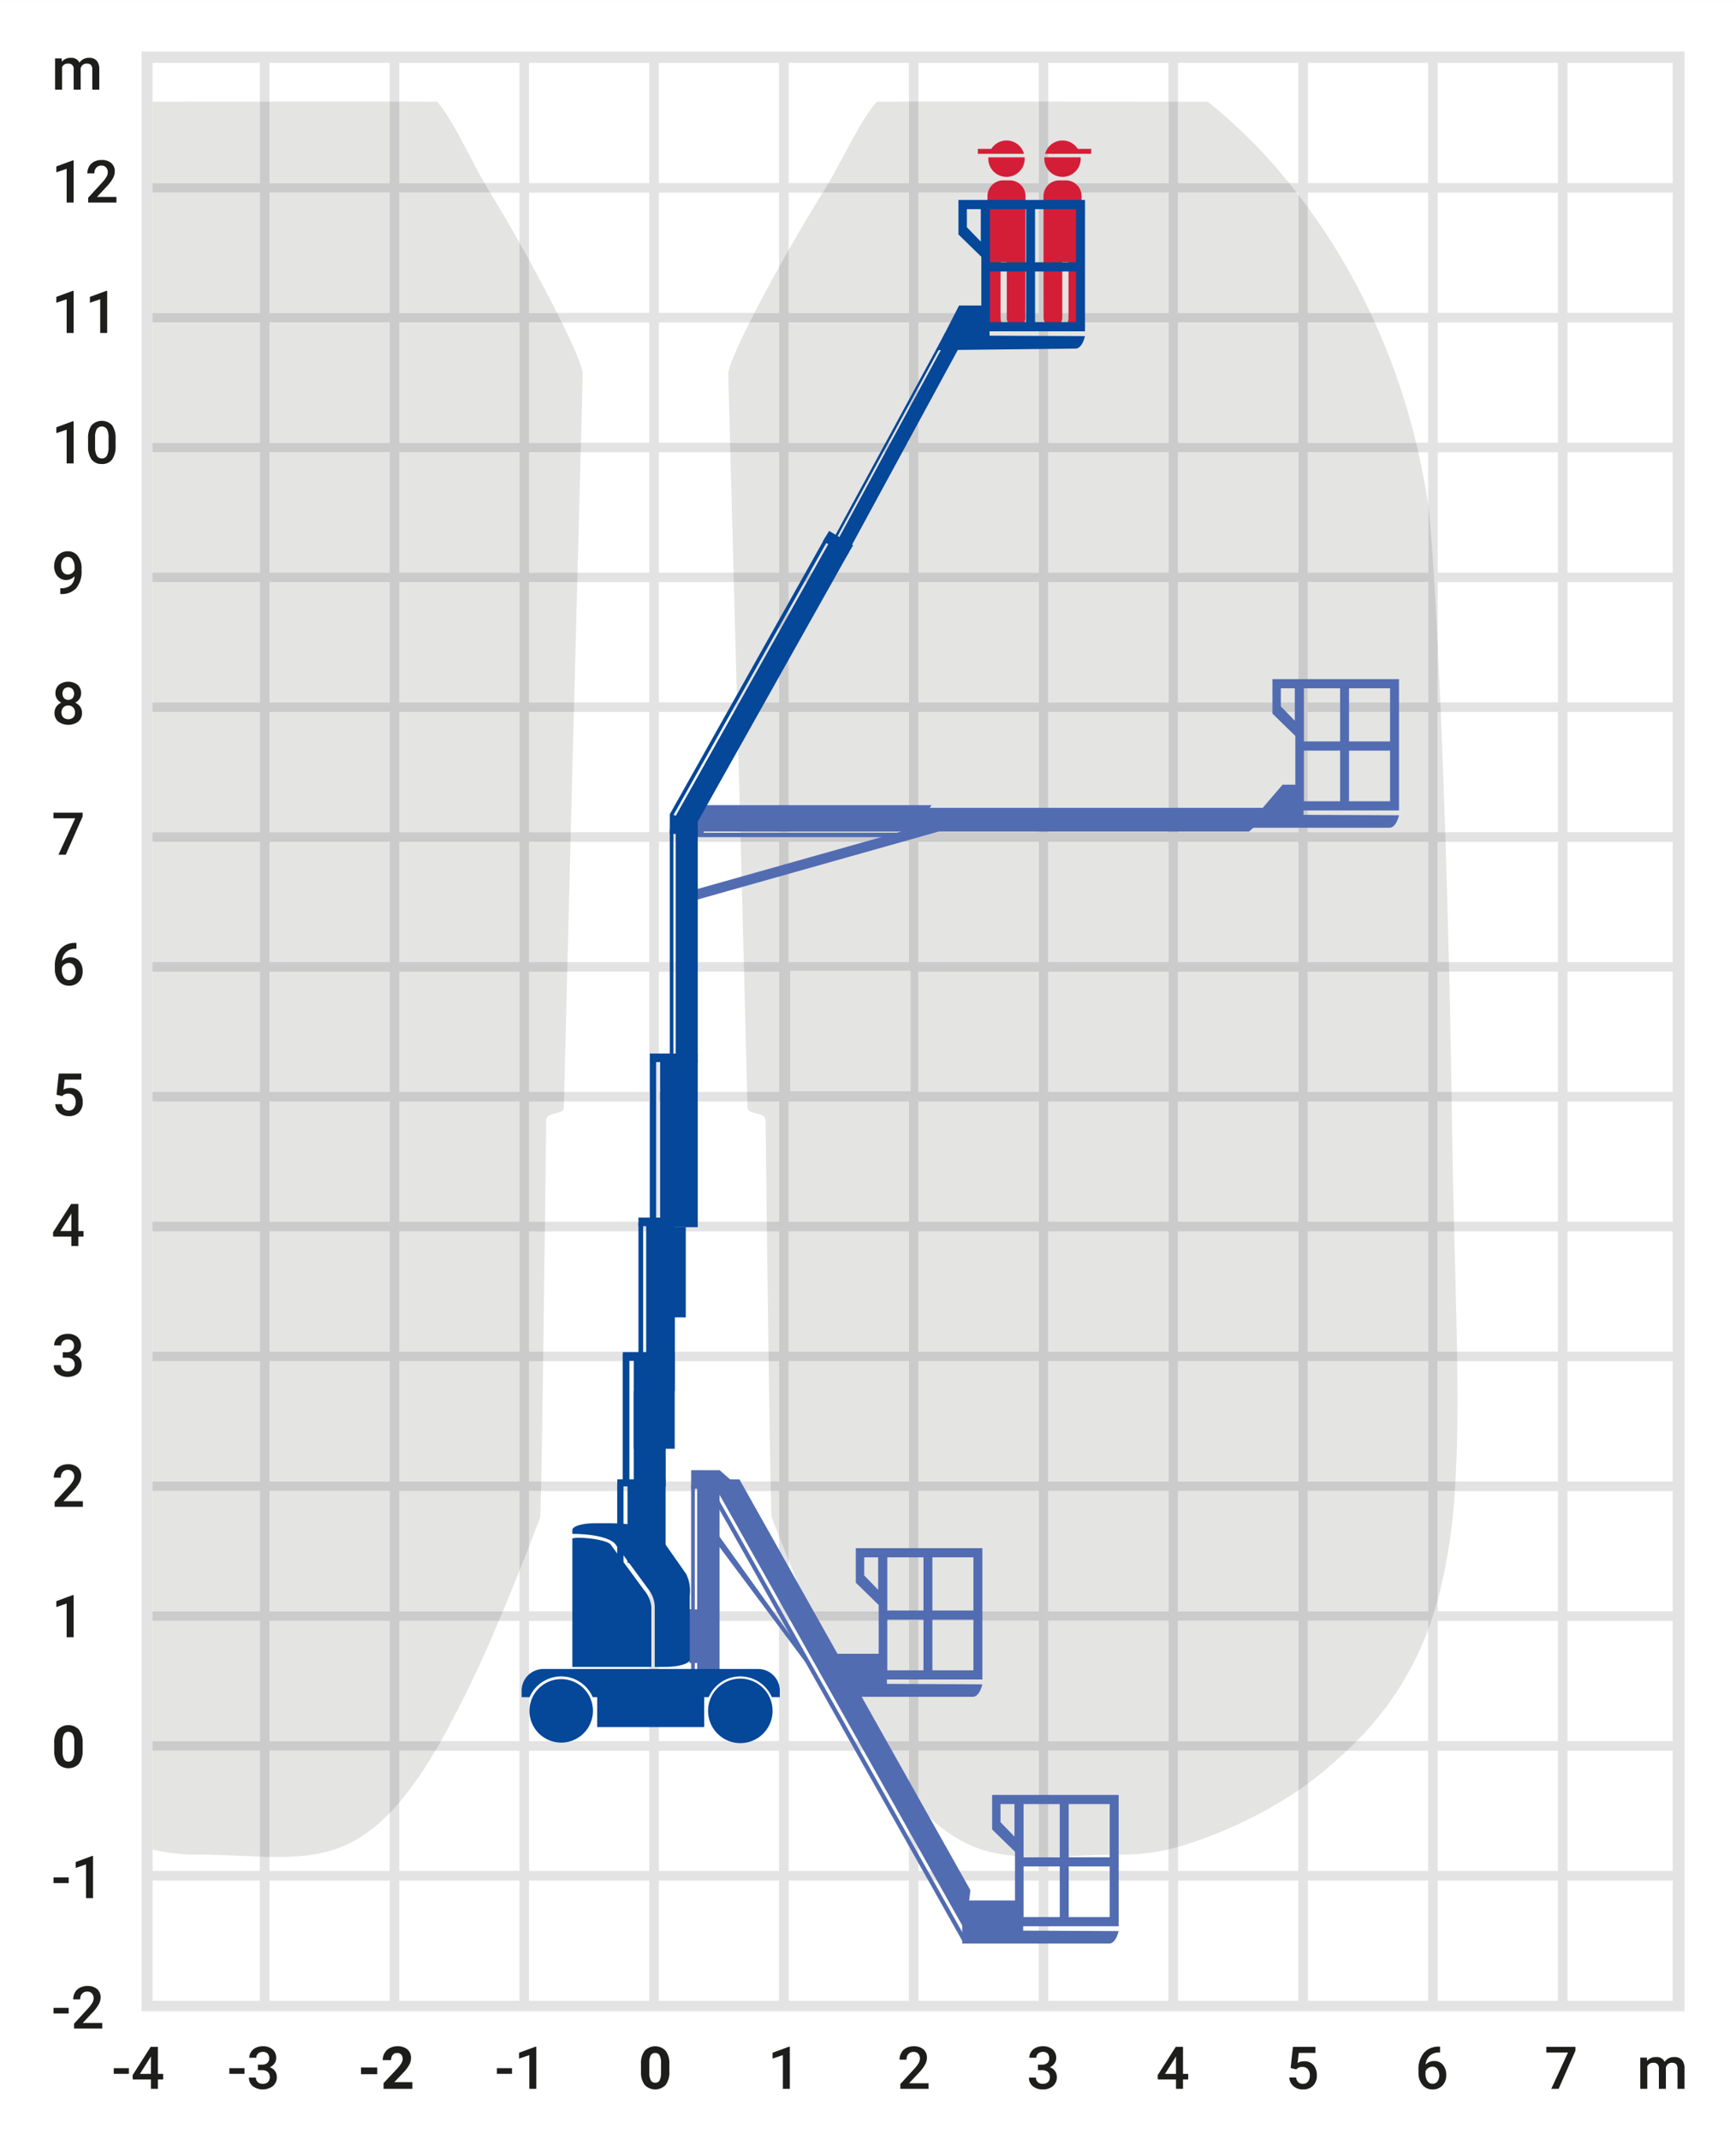 <svg id="Ebene_1" data-name="Ebene 1" xmlns="http://www.w3.org/2000/svg" xmlns:xlink="http://www.w3.org/1999/xlink" viewBox="0 0 191.092 235.512"><rect x="0" y="0" width="191.092" height="235.512" fill="#333333" stroke="none"/><defs><style>.cls-1{fill:none;}.cls-2{clip-path:url(#clip-path);}.cls-3{fill:#fff;}.cls-4{fill:#e3e3e3;}.cls-5{fill:#1d1d1b;}.cls-6{fill:#cbcbcb;}.cls-7{fill:#e4e4e3;}.cls-8{fill:#054798;}.cls-9{fill:#526cb2;}.cls-10{fill:#d41e37;}</style><clipPath id="clip-path" transform="translate(-499 -303.889)"><rect class="cls-1" x="499" y="303.89" width="191.092" height="235.511"/></clipPath></defs><title>120_Arbeitsbereich_Teleskopmastarbeitsbühne_13m</title><g class="cls-2"><polyline class="cls-3" points="0 0 0 235.511 191.092 235.511 191.092 0 0 0"/></g><polyline class="cls-4" points="15.59 5.67 15.59 221.339 185.422 221.339 185.422 5.67 15.59 5.67"/><path class="cls-5" d="M525.91,531.486h-1.666v.622H525.91v-.622Zm1.479.222h.454a.919.919,0,0,1,.641.197.841.841,0,0,1,.01,1.114.8.8,0,0,1-.565.19.776.776,0,0,1-.551-.19.645.645,0,0,1-.205-.495h-.771a1.17,1.17,0,0,0,.425.945,1.873,1.873,0,0,0,2.214-.012,1.243,1.243,0,0,0,.427-.991,1.12,1.12,0,0,0-.198-.666,1.137,1.137,0,0,0-.579-.41,1.243,1.243,0,0,0,.513-.414.982.982,0,0,0,.198-.585,1.221,1.221,0,0,0-.395-.967,1.593,1.593,0,0,0-1.087-.347,1.715,1.715,0,0,0-.757.163,1.268,1.268,0,0,0-.527.456,1.164,1.164,0,0,0-.189.647h.771a.6.6,0,0,1,.2-.468.734.734,0,0,1,.511-.179.699.699,0,0,1,.528.182.717.717,0,0,1,.173.513.655.655,0,0,1-.208.523.838.838,0,0,1-.563.184h-.47v.61Z" transform="translate(-499 -303.889)"/><path class="cls-5" d="M540.525,531.413h-1.787v.739h1.787v-.739Zm3.866,1.609h-1.987l1.051-1.108a3.874,3.874,0,0,0,.609-.828,1.555,1.555,0,0,0,.178-.698,1.211,1.211,0,0,0-.395-.968,1.637,1.637,0,0,0-1.109-.343,1.734,1.734,0,0,0-.835.198,1.418,1.418,0,0,0-.57.548,1.51,1.51,0,0,0-.202.771h.92a.845.845,0,0,1,.179-.563.605.605,0,0,1,.49-.215.563.563,0,0,1,.444.176.707.707,0,0,1,.156.484.947.947,0,0,1-.148.477,3.731,3.731,0,0,1-.456.587l-1.495,1.593v.628h3.167v-.739Z" transform="translate(-499 -303.889)"/><path class="cls-5" d="M555.36,531.486h-1.666v.622H555.36v-.622Zm2.676-2.362h-.098l-1.803.664v.647l1.133-.386v3.712h.768v-4.637Z" transform="translate(-499 -303.889)"/><path class="cls-5" d="M572.68,531a2.268,2.268,0,0,0-.409-1.427,1.59,1.59,0,0,0-2.312.005,2.312,2.312,0,0,0-.402,1.47v.85a2.276,2.276,0,0,0,.409,1.429,1.585,1.585,0,0,0,2.317-.01,2.339,2.339,0,0,0,.397-1.466V531Zm-.917,1.015a1.737,1.737,0,0,1-.155.807.516.516,0,0,1-.486.263.524.524,0,0,1-.493-.274,1.781,1.781,0,0,1-.154-.841v-1.124a1.582,1.582,0,0,1,.164-.78.52.52,0,0,1,.478-.25.532.532,0,0,1,.49.262,1.695,1.695,0,0,1,.157.838v1.099Z" transform="translate(-499 -303.889)"/><polygon class="cls-5" points="86.942 225.234 86.844 225.234 85.041 225.898 85.041 226.545 86.174 226.159 86.174 229.871 86.942 229.871 86.942 225.234 86.942 225.234"/><path class="cls-5" d="M601.214,533.146h-2.146l1.13-1.21a4.146,4.146,0,0,0,.64-.861,1.59,1.59,0,0,0,.195-.726,1.173,1.173,0,0,0-.389-.934,1.559,1.559,0,0,0-1.062-.338,1.744,1.744,0,0,0-.823.187,1.324,1.324,0,0,0-.549.525,1.514,1.514,0,0,0-.192.76h.771a.9.9,0,0,1,.206-.625.744.744,0,0,1,.581-.228.643.643,0,0,1,.5.203.757.757,0,0,1,.185.533,1.008,1.008,0,0,1-.141.5,3.81,3.81,0,0,1-.474.62l-1.54,1.679v.53h3.107v-.615Z" transform="translate(-499 -303.889)"/><path class="cls-5" d="M613.251,531.708h.453a.921.921,0,0,1,.642.197.723.723,0,0,1,.215.561.713.713,0,0,1-.206.553.8.8,0,0,1-.565.19.774.774,0,0,1-.55-.19.644.644,0,0,1-.205-.495h-.771a1.168,1.168,0,0,0,.425.945,1.644,1.644,0,0,0,1.092.356,1.661,1.661,0,0,0,1.122-.368,1.244,1.244,0,0,0,.426-.991,1.121,1.121,0,0,0-.198-.666,1.135,1.135,0,0,0-.579-.41,1.243,1.243,0,0,0,.512-.414.977.977,0,0,0,.199-.585,1.222,1.222,0,0,0-.395-.967,1.594,1.594,0,0,0-1.087-.347,1.713,1.713,0,0,0-.757.163,1.265,1.265,0,0,0-.527.456,1.163,1.163,0,0,0-.189.647h.771a.601.601,0,0,1,.2-.468.734.734,0,0,1,.511-.179.701.701,0,0,1,.529.182.719.719,0,0,1,.173.513.657.657,0,0,1-.208.523.84.84,0,0,1-.564.184h-.469v.61Z" transform="translate(-499 -303.889)"/><path class="cls-5" d="M629.22,529.14h-.797l-1.993,3.123.022.47h1.997v1.028h.771v-1.028h.574v-.619h-.574V529.14Zm-.828,1.146.057-.102v1.93H627.24l1.152-1.828Z" transform="translate(-499 -303.889)"/><path class="cls-5" d="M641.685,531.622a.849.849,0,0,1,.673-.273.766.766,0,0,1,.603.246.969.969,0,0,1,.219.668,1.097,1.097,0,0,1-.198.692.664.664,0,0,1-.554.254.736.736,0,0,1-.514-.179.814.814,0,0,1-.241-.516h-.746a1.303,1.303,0,0,0,.452.951,1.553,1.553,0,0,0,1.052.36,1.48,1.48,0,0,0,1.114-.418,1.538,1.538,0,0,0,.407-1.121,1.676,1.676,0,0,0-.367-1.137,1.289,1.289,0,0,0-1.027-.422,1.432,1.432,0,0,0-.723.184l.127-1.104h1.84v-.667H641.32l-.25,2.33.615.152Z" transform="translate(-499 -303.889)"/><path class="cls-5" d="M657.436,529.118a2.123,2.123,0,0,0-1.703.689,2.826,2.826,0,0,0-.592,1.904v.263a2.009,2.009,0,0,0,.43,1.34,1.396,1.396,0,0,0,1.122.511,1.429,1.429,0,0,0,1.087-.437,1.587,1.587,0,0,0,.414-1.141,1.702,1.702,0,0,0-.354-1.114,1.183,1.183,0,0,0-.966-.431,1.254,1.254,0,0,0-.949.39,1.491,1.491,0,0,1,.46-.981,1.532,1.532,0,0,1,1.035-.355h.095v-.638Zm-.21,2.469a1.249,1.249,0,0,1,.004,1.359.683.683,0,0,1-1.102-.046,1.385,1.385,0,0,1-.216-.818v-.234a.834.834,0,0,1,.31-.381.805.805,0,0,1,.465-.143.648.648,0,0,1,.539.263Z" transform="translate(-499 -303.889)"/><path class="cls-5" d="M507.104,350.249h-.098l-1.803.663v.647l1.133-.386v3.712h.768V350.249Zm4.618,1.892a2.407,2.407,0,0,0-.383-1.454,1.555,1.555,0,0,0-2.269.013,2.483,2.483,0,0,0-.373,1.495v.8a2.413,2.413,0,0,0,.389,1.462,1.334,1.334,0,0,0,1.128.493,1.317,1.317,0,0,0,1.135-.506,2.52,2.52,0,0,0,.373-1.503v-.8Zm-.771.981a1.888,1.888,0,0,1-.187.919.597.597,0,0,1-.549.294.608.608,0,0,1-.568-.317,2.006,2.006,0,0,1-.181-.965v-1.047a1.806,1.806,0,0,1,.187-.897.679.679,0,0,1,1.12.016,1.955,1.955,0,0,1,.178.954v1.044Z" transform="translate(-499 -303.889)"/><path class="cls-5" d="M506.793,368.292a1.58,1.58,0,0,1-1.047.329h-.111v.638h.092a2.126,2.126,0,0,0,1.685-.666,2.848,2.848,0,0,0,.565-1.907v-.216a2.192,2.192,0,0,0-.409-1.393,1.335,1.335,0,0,0-1.108-.52,1.486,1.486,0,0,0-.787.206,1.373,1.373,0,0,0-.524.578,1.84,1.84,0,0,0-.184.828,1.676,1.676,0,0,0,.362,1.122,1.26,1.26,0,0,0,1.876.018,1.37,1.37,0,0,1-.409.986Zm-.866-1.446a1.14,1.14,0,0,1-.2-.701,1.154,1.154,0,0,1,.198-.694.623.623,0,0,1,.532-.275.631.631,0,0,1,.543.311,1.448,1.448,0,0,1,.21.822v.301a.88.88,0,0,1-.314.368.778.778,0,0,1-.435.133.633.633,0,0,1-.533-.267Z" transform="translate(-499 -303.889)"/><path class="cls-5" d="M507.545,379.254a1.706,1.706,0,0,0-2.06,0,1.202,1.202,0,0,0-.381.936,1.081,1.081,0,0,0,.173.605,1.203,1.203,0,0,0,.471.417,1.265,1.265,0,0,0-.552.454,1.174,1.174,0,0,0-.197.666,1.211,1.211,0,0,0,.414.965,1.871,1.871,0,0,0,2.201.002,1.212,1.212,0,0,0,.413-.966,1.161,1.161,0,0,0-.195-.66,1.32,1.32,0,0,0-.557-.46,1.21,1.21,0,0,0,.476-.417,1.075,1.075,0,0,0,.175-.605,1.202,1.202,0,0,0-.381-.936Zm-.484,3.59a.845.845,0,0,1-1.092-.006.743.743,0,0,1-.198-.543.767.767,0,0,1,.202-.555.712.712,0,0,1,.538-.209.72.72,0,0,1,.541.211.762.762,0,0,1,.205.554.746.746,0,0,1-.195.549Zm-.076-2.12a.679.679,0,0,1-.936,0,.828.828,0,0,1-.002-1.011.671.671,0,0,1,.936.01.808.808,0,0,1,.002,1.001Z" transform="translate(-499 -303.889)"/><polygon class="cls-5" points="9.091 89.435 5.888 89.435 5.888 90.054 8.278 90.054 6.434 94.056 7.243 94.056 9.091 89.864 9.091 89.435 9.091 89.435"/><path class="cls-5" d="M507.336,407.656a2.122,2.122,0,0,0-1.703.688,2.83,2.83,0,0,0-.592,1.905v.263a2.013,2.013,0,0,0,.43,1.34,1.399,1.399,0,0,0,1.122.511,1.43,1.43,0,0,0,1.087-.437,1.589,1.589,0,0,0,.414-1.141,1.7,1.7,0,0,0-.354-1.114,1.181,1.181,0,0,0-.966-.431,1.253,1.253,0,0,0-.949.39,1.489,1.489,0,0,1,.46-.981,1.532,1.532,0,0,1,1.035-.355h.095v-.638Zm-.209,2.469a1.087,1.087,0,0,1,.203.682,1.068,1.068,0,0,1-.2.676.649.649,0,0,1-.543.257.658.658,0,0,1-.559-.303,1.382,1.382,0,0,1-.216-.817v-.235a.843.843,0,0,1,.309-.381.814.814,0,0,1,.465-.142.646.646,0,0,1,.54.263Z" transform="translate(-499 -303.889)"/><path class="cls-5" d="M505.838,424.513a.846.846,0,0,1,.673-.273.766.766,0,0,1,.603.246.968.968,0,0,1,.219.668,1.096,1.096,0,0,1-.198.692.664.664,0,0,1-.554.254.736.736,0,0,1-.514-.179.817.817,0,0,1-.241-.516h-.746a1.304,1.304,0,0,0,.452.951,1.553,1.553,0,0,0,1.052.36,1.48,1.48,0,0,0,1.114-.418,1.539,1.539,0,0,0,.406-1.122,1.673,1.673,0,0,0-.367-1.136,1.288,1.288,0,0,0-1.027-.422,1.434,1.434,0,0,0-.724.184l.127-1.104h1.841v-.667h-2.482l-.251,2.33.616.152Z" transform="translate(-499 -303.889)"/><path class="cls-5" d="M507.624,436.384h-.797l-1.993,3.124.022.469h1.996v1.029h.771v-1.029h.575v-.619h-.575v-2.974Zm-.828,1.146.057-.101v1.929H505.644l1.152-1.828Z" transform="translate(-499 -303.889)"/><path class="cls-5" d="M505.907,453.305h.454a.924.924,0,0,1,.641.197.723.723,0,0,1,.216.562.714.714,0,0,1-.206.552.801.801,0,0,1-.565.191.776.776,0,0,1-.551-.191.645.645,0,0,1-.205-.495H504.92a1.171,1.171,0,0,0,.425.946,1.875,1.875,0,0,0,2.214-.013,1.24,1.24,0,0,0,.427-.99,1.073,1.073,0,0,0-.777-1.076,1.242,1.242,0,0,0,.512-.414.982.982,0,0,0,.198-.586,1.219,1.219,0,0,0-.395-.966,1.588,1.588,0,0,0-1.087-.348,1.716,1.716,0,0,0-.757.164,1.265,1.265,0,0,0-.527.455,1.17,1.17,0,0,0-.189.648h.771a.601.601,0,0,1,.2-.469.738.738,0,0,1,.511-.179.695.695,0,0,1,.528.183.713.713,0,0,1,.173.512.657.657,0,0,1-.208.524.843.843,0,0,1-.563.184h-.47v.609Z" transform="translate(-499 -303.889)"/><path class="cls-5" d="M508.123,469.096h-2.146l1.13-1.209a4.104,4.104,0,0,0,.639-.862,1.581,1.581,0,0,0,.195-.725,1.175,1.175,0,0,0-.389-.935,1.565,1.565,0,0,0-1.062-.338,1.747,1.747,0,0,0-.824.188,1.325,1.325,0,0,0-.549.525,1.511,1.511,0,0,0-.192.76h.771a.898.898,0,0,1,.206-.625.744.744,0,0,1,.581-.229.643.643,0,0,1,.5.204.758.758,0,0,1,.186.533,1.008,1.008,0,0,1-.141.5,3.82,3.82,0,0,1-.474.62l-1.539,1.679v.53h3.107v-.616Z" transform="translate(-499 -303.889)"/><polygon class="cls-5" points="8.104 175.538 8.005 175.538 6.202 176.202 6.202 176.849 7.335 176.463 7.335 180.175 8.104 180.175 8.104 175.538 8.104 175.538"/><path class="cls-5" d="M508.094,495.657a2.263,2.263,0,0,0-.409-1.426,1.589,1.589,0,0,0-2.312.004,2.314,2.314,0,0,0-.402,1.47v.85a2.274,2.274,0,0,0,.409,1.429,1.585,1.585,0,0,0,2.317-.01,2.338,2.338,0,0,0,.397-1.466v-.851Zm-.917,1.015a1.736,1.736,0,0,1-.155.807.515.515,0,0,1-.486.264.524.524,0,0,1-.493-.275,1.778,1.778,0,0,1-.154-.841v-1.124a1.582,1.582,0,0,1,.163-.78.522.522,0,0,1,.478-.25.531.531,0,0,1,.49.263,1.688,1.688,0,0,1,.157.837v1.099Z" transform="translate(-499 -303.889)"/><path class="cls-5" d="M506.561,510.496H504.895v.622h1.666v-.622Zm2.676-2.361h-.098l-1.803.663v.648l1.133-.387v3.713h.768v-4.637Z" transform="translate(-499 -303.889)"/><path class="cls-5" d="M507.104,335.896h-.098l-1.803.663v.647l1.133-.386v3.712h.768v-4.637Zm3.694,0H510.7l-1.803.663v.647l1.133-.386v3.712h.768v-4.637Z" transform="translate(-499 -303.889)"/><path class="cls-5" d="M507.104,321.543h-.098l-1.803.663v.647l1.133-.386v3.712h.768v-4.637Zm4.713,4.021h-2.146l1.13-1.209a4.122,4.122,0,0,0,.639-.862,1.586,1.586,0,0,0,.195-.725,1.174,1.174,0,0,0-.389-.935,1.563,1.563,0,0,0-1.062-.338,1.748,1.748,0,0,0-.824.187,1.323,1.323,0,0,0-.549.525,1.511,1.511,0,0,0-.192.76h.771a.898.898,0,0,1,.206-.625.742.742,0,0,1,.581-.229.644.644,0,0,1,.5.203.76.76,0,0,1,.186.533,1.006,1.006,0,0,1-.141.5,3.836,3.836,0,0,1-.474.62l-1.539,1.679v.53h3.107v-.616Z" transform="translate(-499 -303.889)"/><polyline class="cls-3" points="29.661 6.914 29.661 20.144 42.891 20.144 42.891 6.914 29.661 6.914"/><polyline class="cls-3" points="43.949 6.914 43.949 20.144 57.179 20.144 57.179 6.914 43.949 6.914"/><polygon class="cls-3" points="58.238 6.914 58.238 20.144 71.468 20.144 71.468 6.914 58.238 6.914 58.238 6.914"/><polygon class="cls-3" points="72.526 6.914 72.526 20.144 85.756 20.144 85.756 6.914 72.526 6.914 72.526 6.914"/><polyline class="cls-3" points="86.814 6.914 86.814 20.144 100.045 20.144 100.045 6.914 86.814 6.914"/><polyline class="cls-3" points="101.103 6.914 101.103 20.144 114.333 20.144 114.333 6.914 101.103 6.914"/><polyline class="cls-3" points="115.392 6.914 115.392 20.144 128.622 20.144 128.622 6.914 115.392 6.914"/><polyline class="cls-3" points="129.68 6.914 129.68 20.144 142.91 20.144 142.91 6.914 129.68 6.914"/><polygon class="cls-3" points="143.969 6.914 143.969 20.144 157.199 20.144 157.199 6.914 143.969 6.914 143.969 6.914"/><polyline class="cls-3" points="29.661 35.491 29.661 48.721 42.891 48.721 42.891 35.491 29.661 35.491"/><polyline class="cls-3" points="43.949 35.491 43.949 48.721 57.179 48.721 57.179 35.491 43.949 35.491"/><polyline class="cls-3" points="58.238 35.491 58.238 48.721 71.468 48.721 71.468 35.491 58.238 35.491"/><polyline class="cls-3" points="72.526 35.491 72.526 48.721 85.756 48.721 85.756 35.491 72.526 35.491"/><polyline class="cls-3" points="86.814 35.491 86.814 48.721 100.045 48.721 100.045 35.491 86.814 35.491"/><polyline class="cls-3" points="101.103 35.491 101.103 48.721 114.333 48.721 114.333 35.491 101.103 35.491"/><polyline class="cls-3" points="115.392 35.491 115.392 48.721 128.622 48.721 128.622 35.491 115.392 35.491"/><polyline class="cls-3" points="129.68 35.491 129.68 48.721 142.91 48.721 142.91 35.491 129.68 35.491"/><polyline class="cls-3" points="143.969 35.491 143.969 48.721 157.199 48.721 157.199 35.491 143.969 35.491"/><polyline class="cls-3" points="29.661 49.78 29.661 63.01 42.891 63.01 42.891 49.78 29.661 49.78"/><polyline class="cls-3" points="43.949 49.78 43.949 63.01 57.179 63.01 57.179 49.78 43.949 49.78"/><polyline class="cls-3" points="58.238 49.78 58.238 63.01 71.468 63.01 71.468 49.78 58.238 49.78"/><polyline class="cls-3" points="72.526 49.78 72.526 63.01 85.756 63.01 85.756 49.78 72.526 49.78"/><polyline class="cls-3" points="86.814 49.78 86.814 63.01 100.045 63.01 100.045 49.78 86.814 49.78"/><polyline class="cls-3" points="101.103 49.78 101.103 63.01 114.333 63.01 114.333 49.78 101.103 49.78"/><polyline class="cls-3" points="115.392 49.78 115.392 63.01 128.622 63.01 128.622 49.78 115.392 49.78"/><polyline class="cls-3" points="129.68 49.78 129.68 63.01 142.91 63.01 142.91 49.78 129.68 49.78"/><polyline class="cls-3" points="143.969 49.78 143.969 63.01 157.199 63.01 157.199 49.78 143.969 49.78"/><polyline class="cls-3" points="29.661 64.068 29.661 77.298 42.891 77.298 42.891 64.068 29.661 64.068"/><polyline class="cls-3" points="43.949 64.068 43.949 77.298 57.179 77.298 57.179 64.068 43.949 64.068"/><polyline class="cls-3" points="58.238 64.068 58.238 77.298 71.468 77.298 71.468 64.068 58.238 64.068"/><polyline class="cls-3" points="72.526 64.068 72.526 77.298 85.756 77.298 85.756 64.068 72.526 64.068"/><polyline class="cls-3" points="86.814 64.068 86.814 77.298 100.045 77.298 100.045 64.068 86.814 64.068"/><polyline class="cls-3" points="101.103 64.068 101.103 77.298 114.333 77.298 114.333 64.068 101.103 64.068"/><polyline class="cls-3" points="115.392 64.068 115.392 77.298 128.622 77.298 128.622 64.068 115.392 64.068"/><polyline class="cls-3" points="129.68 64.068 129.68 77.298 142.91 77.298 142.91 64.068 129.68 64.068"/><polyline class="cls-3" points="143.969 64.068 143.969 77.298 157.199 77.298 157.199 64.068 143.969 64.068"/><polyline class="cls-3" points="29.661 78.356 29.661 91.587 42.891 91.587 42.891 78.356 29.661 78.356"/><polyline class="cls-3" points="43.949 78.356 43.949 91.587 57.179 91.587 57.179 78.356 43.949 78.356"/><polyline class="cls-3" points="58.238 78.356 58.238 91.587 71.468 91.587 71.468 78.356 58.238 78.356"/><polyline class="cls-3" points="72.526 78.356 72.526 91.587 85.756 91.587 85.756 78.356 72.526 78.356"/><polyline class="cls-3" points="86.814 78.356 86.814 91.587 100.045 91.587 100.045 78.356 86.814 78.356"/><polyline class="cls-3" points="101.103 78.356 101.103 91.587 114.333 91.587 114.333 78.356 101.103 78.356"/><polyline class="cls-3" points="115.392 78.356 115.392 91.587 128.622 91.587 128.622 78.356 115.392 78.356"/><polyline class="cls-3" points="129.68 78.356 129.68 91.587 142.91 91.587 142.91 78.356 129.68 78.356"/><polyline class="cls-3" points="143.969 78.356 143.969 91.587 157.199 91.587 157.199 78.356 143.969 78.356"/><polyline class="cls-3" points="29.661 92.645 29.661 105.875 42.891 105.875 42.891 92.645 29.661 92.645"/><polyline class="cls-3" points="43.949 92.645 43.949 105.875 57.179 105.875 57.179 92.645 43.949 92.645"/><polyline class="cls-3" points="58.238 92.645 58.238 105.875 71.468 105.875 71.468 92.645 58.238 92.645"/><polyline class="cls-3" points="72.526 92.645 72.526 105.875 85.756 105.875 85.756 92.645 72.526 92.645"/><polyline class="cls-3" points="86.814 92.645 86.814 105.875 100.045 105.875 100.045 92.645 86.814 92.645"/><polyline class="cls-3" points="101.103 92.645 101.103 105.875 114.333 105.875 114.333 92.645 101.103 92.645"/><polyline class="cls-3" points="115.392 92.645 115.392 105.875 128.622 105.875 128.622 92.645 115.392 92.645"/><polyline class="cls-3" points="129.68 92.645 129.68 105.875 142.91 105.875 142.91 92.645 129.68 92.645"/><polyline class="cls-3" points="143.969 92.645 143.969 105.875 157.199 105.875 157.199 92.645 143.969 92.645"/><polyline class="cls-3" points="29.661 106.933 29.661 120.163 42.891 120.163 42.891 106.933 29.661 106.933"/><polyline class="cls-3" points="43.949 106.933 43.949 120.163 57.179 120.163 57.179 106.933 43.949 106.933"/><polyline class="cls-3" points="58.238 106.933 58.238 120.163 71.468 120.163 71.468 106.933 58.238 106.933"/><polyline class="cls-3" points="72.526 106.933 72.526 120.163 85.756 120.163 85.756 106.933 72.526 106.933"/><polyline class="cls-3" points="86.991 106.843 86.991 120.073 100.221 120.073 100.221 106.843 86.991 106.843"/><polyline class="cls-3" points="101.103 106.933 101.103 120.163 114.333 120.163 114.333 106.933 101.103 106.933"/><polyline class="cls-3" points="115.392 106.933 115.392 120.163 128.622 120.163 128.622 106.933 115.392 106.933"/><polyline class="cls-3" points="129.68 106.933 129.68 120.163 142.91 120.163 142.91 106.933 129.68 106.933"/><polyline class="cls-3" points="143.969 106.933 143.969 120.163 157.199 120.163 157.199 106.933 143.969 106.933"/><polyline class="cls-3" points="29.661 121.221 29.661 134.452 42.891 134.452 42.891 121.221 29.661 121.221"/><polyline class="cls-3" points="43.949 121.221 43.949 134.452 57.179 134.452 57.179 121.221 43.949 121.221"/><polyline class="cls-3" points="58.238 121.221 58.238 134.452 71.468 134.452 71.468 121.221 58.238 121.221"/><polyline class="cls-3" points="72.526 121.221 72.526 134.452 85.756 134.452 85.756 121.221 72.526 121.221"/><polyline class="cls-3" points="86.814 121.221 86.814 134.452 100.045 134.452 100.045 121.221 86.814 121.221"/><polyline class="cls-3" points="101.103 121.221 101.103 134.452 114.333 134.452 114.333 121.221 101.103 121.221"/><polyline class="cls-3" points="115.392 121.221 115.392 134.452 128.622 134.452 128.622 121.221 115.392 121.221"/><polyline class="cls-3" points="129.68 121.221 129.68 134.452 142.91 134.452 142.91 121.221 129.68 121.221"/><polyline class="cls-3" points="143.969 121.221 143.969 134.452 157.199 134.452 157.199 121.221 143.969 121.221"/><polyline class="cls-3" points="29.661 135.51 29.661 148.74 42.891 148.74 42.891 135.51 29.661 135.51"/><polyline class="cls-3" points="43.949 135.51 43.949 148.74 57.179 148.74 57.179 135.51 43.949 135.51"/><polyline class="cls-3" points="58.238 135.51 58.238 148.74 71.468 148.74 71.468 135.51 58.238 135.51"/><polyline class="cls-3" points="72.526 135.51 72.526 148.74 85.756 148.74 85.756 135.51 72.526 135.51"/><polyline class="cls-3" points="86.814 135.51 86.814 148.74 100.045 148.74 100.045 135.51 86.814 135.51"/><polyline class="cls-3" points="101.103 135.51 101.103 148.74 114.333 148.74 114.333 135.51 101.103 135.51"/><polyline class="cls-3" points="115.392 135.51 115.392 148.74 128.622 148.74 128.622 135.51 115.392 135.51"/><polyline class="cls-3" points="129.68 135.51 129.68 148.74 142.91 148.74 142.91 135.51 129.68 135.51"/><polyline class="cls-3" points="143.969 135.51 143.969 148.74 157.199 148.74 157.199 135.51 143.969 135.51"/><polyline class="cls-3" points="29.661 149.798 29.661 163.029 42.891 163.029 42.891 149.798 29.661 149.798"/><polyline class="cls-3" points="43.949 149.798 43.949 163.029 57.179 163.029 57.179 149.798 43.949 149.798"/><polyline class="cls-3" points="58.238 149.798 58.238 163.029 71.468 163.029 71.468 149.798 58.238 149.798"/><polyline class="cls-3" points="72.526 149.798 72.526 163.029 85.756 163.029 85.756 149.798 72.526 149.798"/><polyline class="cls-3" points="86.814 149.798 86.814 163.029 100.045 163.029 100.045 149.798 86.814 149.798"/><polyline class="cls-3" points="101.103 149.798 101.103 163.029 114.333 163.029 114.333 149.798 101.103 149.798"/><polyline class="cls-3" points="115.392 149.798 115.392 163.029 128.622 163.029 128.622 149.798 115.392 149.798"/><polyline class="cls-3" points="129.68 149.798 129.68 163.029 142.91 163.029 142.91 149.798 129.68 149.798"/><polyline class="cls-3" points="143.969 149.798 143.969 163.029 157.199 163.029 157.199 149.798 143.969 149.798"/><polyline class="cls-3" points="29.661 164.087 29.661 177.317 42.891 177.317 42.891 164.087 29.661 164.087"/><polyline class="cls-3" points="43.949 164.087 43.949 177.317 57.179 177.317 57.179 164.087 43.949 164.087"/><polyline class="cls-3" points="58.238 164.087 58.238 177.317 71.468 177.317 71.468 164.087 58.238 164.087"/><polyline class="cls-3" points="72.526 164.087 72.526 177.317 85.756 177.317 85.756 164.087 72.526 164.087"/><polyline class="cls-3" points="86.814 164.087 86.814 177.317 100.045 177.317 100.045 164.087 86.814 164.087"/><polyline class="cls-3" points="101.103 164.087 101.103 177.317 114.333 177.317 114.333 164.087 101.103 164.087"/><polyline class="cls-3" points="115.392 164.087 115.392 177.317 128.622 177.317 128.622 164.087 115.392 164.087"/><polyline class="cls-3" points="129.68 164.087 129.68 177.317 142.91 177.317 142.91 164.087 129.68 164.087"/><polyline class="cls-3" points="143.969 164.087 143.969 177.317 157.199 177.317 157.199 164.087 143.969 164.087"/><polyline class="cls-3" points="29.661 178.376 29.661 191.606 42.891 191.606 42.891 178.376 29.661 178.376"/><polyline class="cls-3" points="43.949 178.376 43.949 191.606 57.179 191.606 57.179 178.376 43.949 178.376"/><polygon class="cls-3" points="58.238 178.375 58.238 191.606 71.468 191.606 71.468 178.375 58.238 178.375 58.238 178.375"/><polygon class="cls-3" points="72.526 178.375 72.526 191.606 85.756 191.606 85.756 178.375 72.526 178.375 72.526 178.375"/><polyline class="cls-3" points="86.814 178.376 86.814 191.606 100.045 191.606 100.045 178.376 86.814 178.376"/><polyline class="cls-3" points="101.103 178.376 101.103 191.606 114.333 191.606 114.333 178.376 101.103 178.376"/><polyline class="cls-3" points="115.392 178.376 115.392 191.606 128.622 191.606 128.622 178.376 115.392 178.376"/><polyline class="cls-3" points="129.68 178.376 129.68 191.606 142.91 191.606 142.91 178.376 129.68 178.376"/><polyline class="cls-3" points="143.969 178.376 143.969 191.606 157.199 191.606 157.199 178.376 143.969 178.376"/><polyline class="cls-3" points="29.661 192.664 29.661 205.894 42.891 205.894 42.891 192.664 29.661 192.664"/><polyline class="cls-3" points="43.949 192.664 43.949 205.894 57.179 205.894 57.179 192.664 43.949 192.664"/><polygon class="cls-3" points="58.238 192.664 58.238 205.894 71.468 205.894 71.468 192.664 58.238 192.664 58.238 192.664"/><polygon class="cls-3" points="72.526 192.664 72.526 205.894 85.756 205.894 85.756 192.664 72.526 192.664 72.526 192.664"/><polyline class="cls-3" points="86.814 192.664 86.814 205.894 100.045 205.894 100.045 192.664 86.814 192.664"/><polyline class="cls-3" points="101.103 192.664 101.103 205.894 114.333 205.894 114.333 192.664 101.103 192.664"/><polyline class="cls-3" points="115.392 192.664 115.392 205.894 128.622 205.894 128.622 192.664 115.392 192.664"/><polyline class="cls-3" points="129.68 192.664 129.68 205.894 142.91 205.894 142.91 192.664 129.68 192.664"/><polyline class="cls-3" points="143.969 192.664 143.969 205.894 157.199 205.894 157.199 192.664 143.969 192.664"/><polygon class="cls-3" points="29.661 206.952 29.661 220.183 42.891 220.183 42.891 206.952 29.661 206.952 29.661 206.952"/><polygon class="cls-3" points="43.949 206.952 43.949 220.183 57.179 220.183 57.179 206.952 43.949 206.952 43.949 206.952"/><polygon class="cls-3" points="58.238 206.952 58.238 220.183 71.468 220.183 71.468 206.952 58.238 206.952 58.238 206.952"/><polygon class="cls-3" points="72.526 206.952 72.526 220.183 85.756 220.183 85.756 206.952 72.526 206.952 72.526 206.952"/><polygon class="cls-3" points="86.814 206.952 86.814 220.183 100.045 220.183 100.045 206.952 86.814 206.952 86.814 206.952"/><polygon class="cls-3" points="101.103 206.952 101.103 220.183 114.333 220.183 114.333 206.952 101.103 206.952 101.103 206.952"/><polygon class="cls-3" points="115.392 206.952 115.392 220.183 128.622 220.183 128.622 206.952 115.392 206.952 115.392 206.952"/><polygon class="cls-3" points="129.68 206.952 129.68 220.183 142.91 220.183 142.91 206.952 129.68 206.952 129.68 206.952"/><polygon class="cls-3" points="143.969 206.952 143.969 220.183 157.199 220.183 157.199 206.952 143.969 206.952 143.969 206.952"/><polyline class="cls-3" points="16.789 6.914 16.789 20.144 28.602 20.144 28.602 6.914 16.789 6.914"/><polyline class="cls-3" points="16.789 35.491 16.789 48.721 28.602 48.721 28.602 35.491 16.789 35.491"/><polyline class="cls-3" points="16.789 49.78 16.789 63.01 28.602 63.01 28.602 49.78 16.789 49.78"/><polyline class="cls-3" points="16.789 64.068 16.789 77.298 28.602 77.298 28.602 64.068 16.789 64.068"/><polyline class="cls-3" points="16.789 78.357 16.789 91.587 28.602 91.587 28.602 78.357 16.789 78.357"/><polyline class="cls-3" points="16.789 92.645 16.789 105.875 28.602 105.875 28.602 92.645 16.789 92.645"/><polyline class="cls-3" points="16.789 106.933 16.789 120.163 28.602 120.163 28.602 106.933 16.789 106.933"/><polyline class="cls-3" points="16.789 121.222 16.789 134.452 28.602 134.452 28.602 121.222 16.789 121.222"/><polyline class="cls-3" points="16.789 135.51 16.789 148.74 28.602 148.74 28.602 135.51 16.789 135.51"/><polyline class="cls-3" points="16.789 149.798 16.789 163.029 28.602 163.029 28.602 149.798 16.789 149.798"/><polyline class="cls-3" points="16.789 164.087 16.789 177.317 28.602 177.317 28.602 164.087 16.789 164.087"/><polyline class="cls-3" points="16.789 178.375 16.789 191.606 28.602 191.606 28.602 178.375 16.789 178.375"/><polyline class="cls-3" points="16.789 192.664 16.789 205.894 28.602 205.894 28.602 192.664 16.789 192.664"/><polygon class="cls-3" points="16.789 206.952 16.789 220.183 28.602 220.183 28.602 206.952 16.789 206.952 16.789 206.952"/><polyline class="cls-3" points="16.789 21.203 16.789 34.433 28.602 34.433 28.602 21.203 16.789 21.203"/><polyline class="cls-3" points="29.661 21.203 29.661 34.433 42.891 34.433 42.891 21.203 29.661 21.203"/><polyline class="cls-3" points="43.949 21.203 43.949 34.433 57.179 34.433 57.179 21.203 43.949 21.203"/><polyline class="cls-3" points="58.238 21.203 58.238 34.433 71.468 34.433 71.468 21.203 58.238 21.203"/><polyline class="cls-3" points="72.526 21.203 72.526 34.433 85.756 34.433 85.756 21.203 72.526 21.203"/><polyline class="cls-3" points="86.814 21.203 86.814 34.433 100.045 34.433 100.045 21.203 86.814 21.203"/><polyline class="cls-3" points="101.103 21.203 101.103 34.433 114.333 34.433 114.333 21.203 101.103 21.203"/><polyline class="cls-3" points="115.392 21.203 115.392 34.433 128.622 34.433 128.622 21.203 115.392 21.203"/><polyline class="cls-3" points="129.68 21.203 129.68 34.433 142.91 34.433 142.91 21.203 129.68 21.203"/><polyline class="cls-3" points="143.969 21.203 143.969 34.433 157.199 34.433 157.199 21.203 143.969 21.203"/><polygon class="cls-3" points="158.257 6.914 158.257 20.144 171.487 20.144 171.487 6.914 158.257 6.914 158.257 6.914"/><polygon class="cls-3" points="158.257 35.491 158.257 48.721 171.487 48.721 171.487 35.491 158.257 35.491 158.257 35.491"/><polygon class="cls-3" points="158.257 49.78 158.257 63.01 171.487 63.01 171.487 49.78 158.257 49.78 158.257 49.78"/><polyline class="cls-3" points="158.257 64.068 158.257 77.298 171.487 77.298 171.487 64.068 158.257 64.068"/><polyline class="cls-3" points="158.257 78.356 158.257 91.587 171.487 91.587 171.487 78.356 158.257 78.356"/><polyline class="cls-3" points="158.257 92.645 158.257 105.875 171.487 105.875 171.487 92.645 158.257 92.645"/><polyline class="cls-3" points="158.257 106.933 158.257 120.163 171.487 120.163 171.487 106.933 158.257 106.933"/><polyline class="cls-3" points="158.257 121.221 158.257 134.452 171.487 134.452 171.487 121.221 158.257 121.221"/><polyline class="cls-3" points="158.257 135.51 158.257 148.74 171.487 148.74 171.487 135.51 158.257 135.51"/><polyline class="cls-3" points="158.257 149.798 158.257 163.029 171.487 163.029 171.487 149.798 158.257 149.798"/><polyline class="cls-3" points="158.257 164.087 158.257 177.317 171.487 177.317 171.487 164.087 158.257 164.087"/><polygon class="cls-3" points="158.257 178.375 158.257 191.606 171.487 191.606 171.487 178.375 158.257 178.375 158.257 178.375"/><polygon class="cls-3" points="158.257 192.664 158.257 205.894 171.487 205.894 171.487 192.664 158.257 192.664 158.257 192.664"/><polygon class="cls-3" points="158.257 206.952 158.257 220.183 171.487 220.183 171.487 206.952 158.257 206.952 158.257 206.952"/><polygon class="cls-3" points="158.257 21.203 158.257 34.433 171.487 34.433 171.487 21.203 158.257 21.203 158.257 21.203"/><path class="cls-6" d="M613.379,508.243h-.046v-11.689h-13.23v6.072c-.351-.388-.702-.801-1.058-1.243v-4.829h-3.329q-.311-.514-.628-1.058h3.957v-13.23H588.59c-.15-.347-.304-.703-.456-1.059h10.911v-13.23h-13.23v7.644q-.521-1.29-1.058-2.651v-4.993h-.91c-.007-.329-.015-.683-.022-1.058h.933v-13.231h-1.149c-.005-.349-.01-.703-.015-1.058h1.164V439.4h-1.339q-.007-.529-.013-1.058h1.352v-13.231h-3.49c-.009-.351-.018-.705-.026-1.058h3.517v-13.23h-3.852c-.009-.353-.018-.705-.027-1.058h3.88V396.534h-4.223c-.009-.353-.018-.707-.028-1.058h4.251v-13.23h-4.6q-.014-.531-.028-1.058h4.628v-13.23h-4.981q-.014-.534-.028-1.058h5.009v-13.23h-5.365q-.015-.544-.029-1.058h5.394v-13.23h-3.251q.259-.515.538-1.058h2.712v-5.049c.348-.625.702-1.254,1.058-1.879v6.928h13.23v-13.23h-9.483l.044-.07c.199-.319.398-.649.595-.988h8.844V315.071l1.058-.001v8.964h13.23V315.07l1.059.001v8.963h13.23v-8.955l1.058.001v8.954h12.212q.418.515.843,1.058H628.68v13.23h13.23V325.318q.526.681,1.059,1.406v11.598h6.882c.164.348.328.702.489,1.058h-7.371v13.23h11.906q.128.526.249,1.058H642.969v13.23h13.23v-7.59c.296,2.215.676,7.806,1.058,15.579v6.299h.29c.015.349.03.703.045,1.058h-.335v13.23h.827c.012.351.023.704.035,1.058h-.862v13.231h1.235c.009.352.017.705.026,1.058h-1.261v13.23h1.522c.005.352.01.706.016,1.058h-1.538v13.231h1.788c.009.355.017.707.026,1.058h-1.814v13.23h2.129c.005.355.011.708.016,1.058h-2.145v13.231h1.949c-.021.354-.043.709-.067,1.058h-1.882v11.988q-.465,1.685-1.058,3.277v-.976h-13.23v13.23h5.364q-.522.531-1.077,1.058h-4.287v3.614c-.059.045-.12.09-.18.135-.17.128-.469.34-.879.614v-4.363H628.68v10.584q-.526.141-1.058.263v-10.847h-13.23v11.679c-.342.006-.68.01-1.013.01m15.301-25.977v13.23h13.23v-13.23H628.68m-14.288,0v13.23h13.23v-13.23h-13.23m-14.289,0v13.23h13.23v-13.23h-13.23m42.866-14.289v13.23h13.23v-13.23h-13.23m-14.289,0v13.23h13.23v-13.23H628.68m-14.288,0v13.23h13.23v-13.23h-13.23m-14.289,0v13.23h13.23v-13.23h-13.23m42.866-14.289v13.231h13.23v-13.231h-13.23m-14.289,0v13.231h13.23v-13.231H628.68m-14.288,0v13.231h13.23v-13.231h-13.23m-14.289,0v13.231h13.23v-13.231h-13.23m-14.288,0v13.231h13.23v-13.231h-13.23M642.969,439.4v13.23h13.23V439.4h-13.23m-14.289,0v13.23h13.23V439.4H628.68m-14.288,0v13.23h13.23V439.4h-13.23m-14.289,0v13.23h13.23V439.4h-13.23m-14.288,0v13.23h13.23V439.4h-13.23m57.154-14.289v13.231h13.23v-13.231h-13.23m-14.289,0v13.231h13.23v-13.231H628.68m-14.288,0v13.231h13.23v-13.231h-13.23m-14.289,0v13.231h13.23v-13.231h-13.23m-14.288,0v13.231h13.23v-13.231h-13.23m57.154-14.288v13.23h13.23v-13.23h-13.23m-14.289,0v13.23h13.23v-13.23H628.68m-14.288,0v13.23h13.23v-13.23h-13.23m-14.289,0v13.23h13.23v-13.23h-13.23m-14.112-.09v13.23h13.23v-13.23h-13.23m56.978-14.199v13.231h13.23V396.534h-13.23m-14.289,0v13.231h13.23V396.534H628.68m-14.288,0v13.231h13.23V396.534h-13.23m-14.289,0v13.231h13.23V396.534h-13.23m-14.288,0v13.231h13.23V396.534h-13.23m57.154-14.288v13.23h13.23v-13.23h-13.23m-14.289,0v13.23h13.23v-13.23H628.68m-14.288,0v13.23h13.23v-13.23h-13.23m-14.289,0v13.23h13.23v-13.23h-13.23m-14.288,0v13.23h13.23v-13.23h-13.23m57.154-14.288v13.23h13.23v-13.23h-13.23m-14.289,0v13.23h13.23v-13.23H628.68m-14.288,0v13.23h13.23v-13.23h-13.23m-14.289,0v13.23h13.23v-13.23h-13.23m-14.288,0v13.23h13.23v-13.23h-13.23M628.68,353.669v13.23h13.23v-13.23H628.68m-14.288,0v13.23h13.23v-13.23h-13.23m-14.289,0v13.23h13.23v-13.23h-13.23m-14.288,0v13.23h13.23v-13.23h-13.23M628.68,339.38v13.23h13.23v-13.23H628.68m-14.288,0v13.23h13.23v-13.23h-13.23m-14.289,0v13.23h13.23v-13.23h-13.23m-14.288,0v13.23h13.23v-13.23h-13.23m28.577-14.289v13.23h13.23v-13.23h-13.23m-14.289,0v13.23h13.23v-13.23h-13.23" transform="translate(-499 -303.889)"/><path class="cls-7" d="M599.045,324.034h-8.844c1.829-3.142,3.58-7.022,5.319-8.953.549-.005,1.8-.008,3.525-.01v8.963" transform="translate(-499 -303.889)"/><path class="cls-7" d="M613.333,324.034h-13.23V315.07c1.52-.001,3.315-.002,5.268-.002,2.478,0,5.212.001,7.962.002v8.963" transform="translate(-499 -303.889)"/><path class="cls-7" d="M627.622,324.034h-13.23v-8.963c4.904.002,9.764.006,13.23.008v8.955" transform="translate(-499 -303.889)"/><path class="cls-7" d="M640.892,324.034H628.68v-8.954c1.464.001,2.597.001,3.263.001a57.753,57.753,0,0,1,8.949,8.953" transform="translate(-499 -303.889)"/><path class="cls-7" d="M584.756,352.611h-5.394c-.122-4.526-.196-7.284-.2-7.543-.011-.695.928-2.872,2.343-5.687h3.251v13.23" transform="translate(-499 -303.889)"/><polyline class="cls-7" points="100.045 48.721 86.814 48.721 86.814 35.491 100.045 35.491 100.045 48.721"/><polyline class="cls-7" points="114.333 48.721 101.103 48.721 101.103 35.491 114.333 35.491 114.333 48.721"/><polyline class="cls-7" points="128.622 48.721 115.392 48.721 115.392 35.491 128.622 35.491 128.622 48.721"/><polyline class="cls-7" points="142.91 48.721 129.68 48.721 129.68 35.491 142.91 35.491 142.91 48.721"/><path class="cls-7" d="M654.875,352.611H642.969v-13.23h7.371a75.204,75.204,0,0,1,4.535,13.23" transform="translate(-499 -303.889)"/><path class="cls-7" d="M584.756,366.899h-5.009c-.138-5.157-.26-9.667-.356-13.23h5.365v13.23" transform="translate(-499 -303.889)"/><polyline class="cls-7" points="100.045 63.01 86.814 63.01 86.814 49.78 100.045 49.78 100.045 63.01"/><polyline class="cls-7" points="114.333 63.01 101.103 63.01 101.103 49.78 114.333 49.78 114.333 63.01"/><polyline class="cls-7" points="128.622 63.01 115.392 63.01 115.392 49.78 128.622 49.78 128.622 63.01"/><polyline class="cls-7" points="142.91 63.01 129.68 63.01 129.68 49.78 142.91 49.78 142.91 63.01"/><path class="cls-7" d="M656.199,366.899h-13.23v-13.23h12.155q.605,2.646,1.053,5.486c.008.05.015.101.022.155v7.59" transform="translate(-499 -303.889)"/><path class="cls-7" d="M584.756,381.188h-4.628c-.125-4.693-.244-9.152-.353-13.23h4.981v13.23" transform="translate(-499 -303.889)"/><polyline class="cls-7" points="100.045 77.298 86.814 77.298 86.814 64.068 100.045 64.068 100.045 77.298"/><polyline class="cls-7" points="114.333 77.298 101.103 77.298 101.103 64.068 114.333 64.068 114.333 77.298"/><polyline class="cls-7" points="128.622 77.298 115.392 77.298 115.392 64.068 128.622 64.068 128.622 77.298"/><polyline class="cls-7" points="142.91 77.298 129.68 77.298 129.68 64.068 142.91 64.068 142.91 77.298"/><polyline class="cls-7" points="157.199 77.298 143.969 77.298 143.969 64.068 157.199 64.068 157.199 77.298"/><path class="cls-7" d="M584.756,395.476h-4.251c-.119-4.524-.236-8.969-.349-13.23h4.6v13.23" transform="translate(-499 -303.889)"/><polyline class="cls-7" points="100.045 91.587 86.814 91.587 86.814 78.356 100.045 78.356 100.045 91.587"/><polyline class="cls-7" points="114.333 91.587 101.103 91.587 101.103 78.356 114.333 78.356 114.333 91.587"/><polyline class="cls-7" points="128.622 91.587 115.392 91.587 115.392 78.356 128.622 78.356 128.622 91.587"/><polyline class="cls-7" points="142.91 91.587 129.68 91.587 129.68 78.356 142.91 78.356 142.91 91.587"/><polyline class="cls-7" points="157.199 91.587 143.969 91.587 143.969 78.356 157.199 78.356 157.199 91.587"/><path class="cls-7" d="M584.756,409.765h-3.88c-.114-4.414-.229-8.856-.343-13.231h4.223v13.231" transform="translate(-499 -303.889)"/><polyline class="cls-7" points="100.045 105.875 86.814 105.875 86.814 92.645 100.045 92.645 100.045 105.875"/><polyline class="cls-7" points="114.333 105.875 101.103 105.875 101.103 92.645 114.333 92.645 114.333 105.875"/><polyline class="cls-7" points="128.622 105.875 115.392 105.875 115.392 92.645 128.622 92.645 128.622 105.875"/><polyline class="cls-7" points="142.91 105.875 129.68 105.875 129.68 92.645 142.91 92.645 142.91 105.875"/><polyline class="cls-7" points="157.199 105.875 143.969 105.875 143.969 92.645 157.199 92.645 157.199 105.875"/><path class="cls-7" d="M584.756,424.053H581.24c-.108-4.31-.221-8.751-.336-13.23h3.852v13.23" transform="translate(-499 -303.889)"/><polyline class="cls-7" points="100.221 120.073 86.991 120.073 86.991 106.843 100.221 106.843 100.221 120.073"/><polyline class="cls-7" points="114.333 120.163 101.103 120.163 101.103 106.933 114.333 106.933 114.333 120.163"/><polyline class="cls-7" points="128.622 120.163 115.392 120.163 115.392 106.933 128.622 106.933 128.622 120.163"/><polyline class="cls-7" points="142.91 120.163 129.68 120.163 129.68 106.933 142.91 106.933 142.91 120.163"/><polyline class="cls-7" points="157.199 120.163 143.969 120.163 143.969 106.933 157.199 106.933 157.199 120.163"/><path class="cls-7" d="M584.756,438.342h-1.352c-.047-3.805-.092-7.587-.132-11.124-.012-1.056-1.969-.616-1.988-1.394-.006-.237-.012-.475-.018-.713h3.49v13.231" transform="translate(-499 -303.889)"/><polyline class="cls-7" points="100.045 134.452 86.814 134.452 86.814 121.221 100.045 121.221 100.045 134.452"/><polyline class="cls-7" points="114.333 134.452 101.103 134.452 101.103 121.221 114.333 121.221 114.333 134.452"/><polyline class="cls-7" points="128.622 134.452 115.392 134.452 115.392 121.221 128.622 121.221 128.622 134.452"/><polyline class="cls-7" points="142.91 134.452 129.68 134.452 129.68 121.221 142.91 121.221 142.91 134.452"/><polyline class="cls-7" points="157.199 134.452 143.969 134.452 143.969 121.221 157.199 121.221 157.199 134.452"/><path class="cls-7" d="M584.756,452.63h-1.164c-.059-4.163-.118-8.698-.175-13.23h1.339v13.23" transform="translate(-499 -303.889)"/><polyline class="cls-7" points="100.045 148.74 86.814 148.74 86.814 135.51 100.045 135.51 100.045 148.74"/><polyline class="cls-7" points="114.333 148.74 101.103 148.74 101.103 135.51 114.333 135.51 114.333 148.74"/><polyline class="cls-7" points="128.622 148.74 115.392 148.74 115.392 135.51 128.622 135.51 128.622 148.74"/><polyline class="cls-7" points="142.91 148.74 129.68 148.74 129.68 135.51 142.91 135.51 142.91 148.74"/><polyline class="cls-7" points="157.199 148.74 143.969 148.74 143.969 135.51 157.199 135.51 157.199 148.74"/><path class="cls-7" d="M584.756,466.919h-.933c-.064-3.141-.139-7.836-.216-13.231h1.149v13.231" transform="translate(-499 -303.889)"/><polyline class="cls-7" points="100.045 163.029 86.814 163.029 86.814 149.798 100.045 149.798 100.045 163.029"/><polyline class="cls-7" points="114.333 163.029 101.103 163.029 101.103 149.798 114.333 149.798 114.333 163.029"/><polyline class="cls-7" points="128.622 163.029 115.392 163.029 115.392 149.798 128.622 149.798 128.622 163.029"/><polyline class="cls-7" points="142.91 163.029 129.68 163.029 129.68 149.798 142.91 149.798 142.91 163.029"/><polyline class="cls-7" points="157.199 163.029 143.969 163.029 143.969 149.798 157.199 149.798 157.199 163.029"/><path class="cls-7" d="M584.756,472.97c-.271-.686-.544-1.383-.821-2.096-.025-.376-.055-1.388-.089-2.897h.91v4.993" transform="translate(-499 -303.889)"/><path class="cls-7" d="M599.045,481.207H588.134q-1.122-2.622-2.319-5.586v-7.644h13.23v13.23" transform="translate(-499 -303.889)"/><polyline class="cls-7" points="114.333 177.317 101.103 177.317 101.103 164.087 114.333 164.087 114.333 177.317"/><polyline class="cls-7" points="128.622 177.317 115.392 177.317 115.392 164.087 128.622 164.087 128.622 177.317"/><polyline class="cls-7" points="142.91 177.317 129.68 177.317 129.68 164.087 142.91 164.087 142.91 177.317"/><polyline class="cls-7" points="157.199 177.317 143.969 177.317 143.969 164.087 157.199 164.087 157.199 177.317"/><path class="cls-7" d="M599.045,495.496h-3.957a128.593,128.593,0,0,1-6.498-13.23h10.455v13.23" transform="translate(-499 -303.889)"/><polyline class="cls-7" points="114.333 191.606 101.103 191.606 101.103 178.376 114.333 178.376 114.333 191.606"/><polyline class="cls-7" points="128.622 191.606 115.392 191.606 115.392 178.376 128.622 178.376 128.622 191.606"/><polyline class="cls-7" points="142.91 191.606 129.68 191.606 129.68 178.376 142.91 178.376 142.91 191.606"/><path class="cls-7" d="M648.333,495.496h-5.364v-13.23h13.23v.976a34.2,34.2,0,0,1-7.866,12.254" transform="translate(-499 -303.889)"/><path class="cls-7" d="M599.045,501.383a44.488,44.488,0,0,1-3.329-4.829h3.329v4.829" transform="translate(-499 -303.889)"/><path class="cls-7" d="M613.333,508.243c-4.957-.005-8.941-.87-13.23-5.617v-6.072h13.23v11.689" transform="translate(-499 -303.889)"/><path class="cls-7" d="M614.392,508.233v-11.679h13.23v10.847a21.428,21.428,0,0,1-4.716.573c-3.201,0-5.989.209-8.514.259" transform="translate(-499 -303.889)"/><path class="cls-7" d="M628.68,507.138V496.554h13.23v4.363a48.386,48.386,0,0,1-13.23,6.221" transform="translate(-499 -303.889)"/><path class="cls-7" d="M642.969,500.168v-3.614h4.287a50.168,50.168,0,0,1-4.287,3.614" transform="translate(-499 -303.889)"/><path class="cls-7" d="M584.756,338.322h-2.712c.81-1.574,1.738-3.299,2.712-5.049v5.049" transform="translate(-499 -303.889)"/><path class="cls-7" d="M599.045,338.322h-13.23V331.394c1.264-2.219,2.562-4.405,3.747-6.302h9.483v13.23" transform="translate(-499 -303.889)"/><polyline class="cls-7" points="114.333 34.433 101.103 34.433 101.103 21.203 114.333 21.203 114.333 34.433"/><polyline class="cls-7" points="128.622 34.433 115.392 34.433 115.392 21.203 128.622 21.203 128.622 34.433"/><path class="cls-7" d="M641.91,338.322H628.68v-13.23h13.055c.058.075.117.15.175.226v13.004" transform="translate(-499 -303.889)"/><path class="cls-7" d="M649.851,338.322h-6.882V326.724a70.528,70.528,0,0,1,6.882,11.598" transform="translate(-499 -303.889)"/><path class="cls-7" d="M657.547,381.188h-.29v-6.299c.097,1.968.194,4.071.29,6.299" transform="translate(-499 -303.889)"/><path class="cls-7" d="M658.084,395.476h-.827v-13.23h.335c.171,4.068.338,8.516.492,13.23" transform="translate(-499 -303.889)"/><path class="cls-7" d="M658.492,409.765h-1.235V396.534h.862c.136,4.231.262,8.669.373,13.231" transform="translate(-499 -303.889)"/><path class="cls-7" d="M658.779,424.053h-1.522v-13.23h1.261c.102,4.325.191,8.757.261,13.23" transform="translate(-499 -303.889)"/><path class="cls-7" d="M659.045,438.342h-1.788v-13.231h1.538q.018,1.192.034,2.386c.051,3.812.131,7.422.216,10.845" transform="translate(-499 -303.889)"/><path class="cls-7" d="M659.386,452.63h-2.129V439.4h1.814c.121,4.759.248,9.151.315,13.23" transform="translate(-499 -303.889)"/><path class="cls-7" d="M659.206,466.919h-1.949v-13.231h2.145c.067,4.833.039,9.215-.196,13.231" transform="translate(-499 -303.889)"/><path class="cls-7" d="M657.257,479.965v-11.988h1.882a60.646,60.646,0,0,1-1.882,11.988" transform="translate(-499 -303.889)"/><polygon class="cls-8" points="104.575 36.668 92.226 59.41 93.66 60.189 106.009 37.446 104.575 36.668 104.575 36.668"/><polygon class="cls-8" points="104.299 36.723 104.062 36.594 91.819 59.142 92.056 59.271 104.299 36.723 104.299 36.723"/><polygon class="cls-8" points="69.072 171.993 70.196 171.993 72.463 171.993 73.268 171.993 73.268 163.184 69.072 163.184 69.072 171.993 69.072 171.993"/><polygon class="cls-8" points="67.94 172.037 68.631 172.037 68.631 163.227 67.94 163.227 67.94 172.037 67.94 172.037"/><polygon class="cls-8" points="67.953 162.797 67.953 163.57 73.281 163.57 73.281 162.797 67.953 162.797 67.953 162.797"/><polygon class="cls-8" points="69.758 159.431 70.967 159.431 73.403 159.431 74.269 159.431 74.269 149 69.758 149 69.758 159.431 69.758 159.431"/><polygon class="cls-8" points="68.542 163.439 69.283 163.439 69.283 149 68.542 149 68.542 163.439 68.542 163.439"/><polygon class="cls-8" points="68.558 148.796 68.558 149.756 74.286 149.756 74.286 148.796 68.558 148.796 68.558 148.796"/><polygon class="cls-8" points="71.129 153.107 71.975 153.107 73.68 153.107 74.286 153.107 74.286 134.561 71.129 134.561 71.129 153.107 71.129 153.107"/><polygon class="cls-8" points="70.278 153.107 70.797 153.107 70.797 134.561 70.278 134.561 70.278 153.107 70.278 153.107"/><polygon class="cls-8" points="70.278 133.997 70.278 134.944 74.286 134.944 74.286 133.997 70.278 133.997 70.278 133.997"/><polygon class="cls-9" points="77.522 177.149 75.416 177.076 74.823 178.606 75.083 179.561 75.908 183.012 77.492 183.012 77.522 177.149 77.522 177.149"/><polygon class="cls-9" points="75.881 98.083 76.186 99.163 105.424 90.917 105.12 89.837 75.881 98.083 75.881 98.083"/><polygon class="cls-9" points="76.745 183.797 77.405 183.797 78.736 183.797 79.209 183.797 79.209 163.417 76.745 163.417 76.745 183.797 76.745 183.797"/><polygon class="cls-9" points="76.08 183.797 76.486 183.797 76.486 163.417 76.08 163.417 76.08 183.797 76.08 183.797"/><polygon class="cls-9" points="76.08 161.785 76.08 163.838 81.538 163.838 79.209 161.785 76.08 161.785 76.08 161.785"/><polygon class="cls-9" points="100.266 91.514 101.026 90.735 102.547 88.606 77 88.606 77 91.514 100.266 91.514 100.266 91.514"/><polygon class="cls-9" points="99.718 92.129 100.175 91.65 76.316 91.65 76.316 92.129 99.718 92.129 99.718 92.129"/><polygon class="cls-9" points="76.316 92.1 77.465 92.1 77.465 88.606 76.316 88.606 76.316 92.1 76.316 92.1"/><path class="cls-9" d="M611.631,515.869h10.506v-14.452H608.208v3.798l2.518,2.457v5.363h-5.814l.009,4.738h16.186c.453.002.836-.565,1.03-1.373l-10.506-.048v-.483ZM610.667,506l-1.535-1.583v-1.99h1.535V506Zm5.971,3.286h4.515v5.573h-4.515v-5.573Zm0-6.859h4.515v5.849h-4.515v-5.849Zm-4.968,6.859h3.984v5.573H611.67v-5.573Zm0-6.859h3.984v5.849H611.67v-5.849Z" transform="translate(-499 -303.889)"/><polygon class="cls-9" points="106.286 212.547 79.121 164.347 78.079 162.798 81.392 162.798 106.816 208.008 106.286 212.547 106.286 212.547"/><polygon class="cls-9" points="106.396 213.47 105.993 213.71 78.589 165.061 78.992 164.821 106.396 213.47 106.396 213.47"/><path class="cls-8" d="M581.129,492.161a.642.642,0,1,1-.642-.643.642.642,0,0,1,.642.643Z" transform="translate(-499 -303.889)"/><path class="cls-8" d="M556.42,489.854a2.393,2.393,0,0,1,2.325-2.295h23.766a2.392,2.392,0,0,1,2.325,2.295v.808h-.873a3.786,3.786,0,0,0-6.955,0H564.247a3.786,3.786,0,0,0-6.955,0H556.42v-.808Z" transform="translate(-499 -303.889)"/><path class="cls-8" d="M580.486,494.461a2.288,2.288,0,1,1,2.3-2.3,2.303,2.303,0,0,1-2.3,2.3Z" transform="translate(-499 -303.889)"/><path class="cls-8" d="M579.885,490.662a1.588,1.588,0,1,0,.601-.118,1.615,1.615,0,0,0-.601.118Z" transform="translate(-499 -303.889)"/><path class="cls-8" d="M580.486,488.617a3.549,3.549,0,1,1-3.252,2.142,3.543,3.543,0,0,1,3.252-2.142Z" transform="translate(-499 -303.889)"/><path class="cls-8" d="M578.211,492.161a2.276,2.276,0,0,0,4.551,0,2.276,2.276,0,0,0-4.551,0Z" transform="translate(-499 -303.889)"/><path class="cls-8" d="M560.77,494.461a2.288,2.288,0,1,1,2.3-2.3,2.303,2.303,0,0,1-2.3,2.3Z" transform="translate(-499 -303.889)"/><path class="cls-8" d="M560.169,490.662a1.588,1.588,0,1,0,.601-.118,1.615,1.615,0,0,0-.601.118Z" transform="translate(-499 -303.889)"/><path class="cls-8" d="M560.77,488.672a3.493,3.493,0,1,1-3.202,2.108,3.489,3.489,0,0,1,3.202-2.108Z" transform="translate(-499 -303.889)"/><path class="cls-8" d="M558.53,492.161a2.24,2.24,0,0,0,4.481,0,2.24,2.24,0,0,0-4.481,0Z" transform="translate(-499 -303.889)"/><path class="cls-8" d="M561.412,492.161a.642.642,0,1,1-.642-.643.642.642,0,0,1,.642.643Z" transform="translate(-499 -303.889)"/><polygon class="cls-8" points="65.737 186.537 65.737 190.061 77.518 190.061 77.518 186.537 65.737 186.537 65.737 186.537"/><path class="cls-8" d="M571.367,472.596l3.168,4.514a4.242,4.242,0,0,1,.391,2.333v7.088c0,.44-1.24.797-2.769.797h-1.085v-6.626a3.213,3.213,0,0,0-.688-1.902l-.258-.352-.368-.502-1.528-2.085-.345-.471-1.14-1.556c-.492-.673-2.403-1.142-4.648-1.142h-.094v-.431c0-.408,1.083-.739,2.42-.739h1.795c2.106,0,4.689.446,5.149,1.074Z" transform="translate(-499 -303.889)"/><path class="cls-8" d="M566.229,473.876l3.639,4.966a3.417,3.417,0,0,1,.83,1.86v6.626h-8.695v-14.139c.672-.221,3.791.095,4.225.687Z" transform="translate(-499 -303.889)"/><polygon class="cls-8" points="69.758 163.038 70.702 163.038 72.605 163.038 73.281 163.038 73.281 153.107 69.758 153.107 69.758 163.038 69.758 163.038"/><polygon class="cls-8" points="72.656 135.047 73.768 135.047 76.01 135.047 76.807 135.047 76.807 116.5 72.656 116.5 72.656 135.047 72.656 135.047"/><polygon class="cls-8" points="71.537 135.047 72.22 135.047 72.22 116.5 71.537 116.5 71.537 135.047 71.537 135.047"/><polygon class="cls-8" points="71.537 115.937 71.537 116.883 76.807 116.883 76.807 115.937 71.537 115.937 71.537 115.937"/><polygon class="cls-8" points="71.965 144.977 72.909 144.977 74.812 144.977 75.488 144.978 75.488 135.047 71.965 135.047 71.965 144.977 71.965 144.977"/><polygon class="cls-8" points="74.381 116.345 75.031 116.345 76.341 116.345 76.807 116.345 76.807 91.252 74.381 91.252 74.381 116.345 74.381 116.345"/><polygon class="cls-8" points="73.727 116.345 74.125 116.345 74.125 91.252 73.727 91.252 73.727 116.345 73.727 116.345"/><polygon class="cls-8" points="73.727 89.594 73.727 91.77 76.807 91.77 76.807 90.316 73.727 89.594 73.727 89.594"/><polygon class="cls-8" points="74.287 89.947 74.844 90.281 75.968 90.956 76.367 91.196 93.507 60.677 91.428 59.427 74.287 89.947 74.287 89.947"/><polygon class="cls-8" points="73.727 89.61 74.068 89.815 91.209 59.296 90.867 59.09 73.727 89.61 73.727 89.61"/><polygon class="cls-8" points="91.267 58.424 90.595 59.543 93.235 61.13 93.908 60.01 91.267 58.424 91.267 58.424"/><polygon class="cls-9" points="137.47 91.513 138.298 90.813 139.953 88.9 99.399 88.9 99.399 91.513 137.47 91.513 137.47 91.513"/><path class="cls-9" d="M642.49,393.076h10.506V378.624h-13.93v3.798l2.519,2.457v5.363h-1.406l-4.061,4.738h15.847c.454.002.837-.566,1.031-1.373l-10.506-.049v-.482Zm-.964-9.869-1.535-1.583v-1.99h1.535v3.573Zm5.97,3.286h4.516v5.572h-4.516v-5.572Zm0-6.859h4.516v5.849h-4.516v-5.849Zm-4.967,6.859h3.984v5.572h-3.984v-5.572Zm0-6.859h3.984v5.849h-3.984v-5.849Z" transform="translate(-499 -303.889)"/><polygon class="cls-9" points="78.225 167.745 77.645 168.163 88.652 182.915 89.189 183.012 78.225 167.745 78.225 167.745"/><path class="cls-9" d="M596.628,488.713H607.133V474.26H593.204v3.799l2.518,2.457v5.363h-5.814l2.398,4.738H606.103c.454.002.837-.566,1.03-1.373l-10.505-.049v-.482Zm-.964-9.87-1.535-1.582v-1.99h1.535v3.572Zm5.971,3.287h4.516v5.572h-4.516V482.13Zm0-6.859h4.516v5.849h-4.516v-5.849Zm-4.967,6.859h3.984v5.572h-3.984V482.13Zm0-6.859h3.984v5.849h-3.984v-5.849Z" transform="translate(-499 -303.889)"/><polygon class="cls-3" points="172.546 6.914 172.546 20.144 184.124 20.144 184.124 6.914 172.546 6.914 172.546 6.914"/><polygon class="cls-3" points="172.546 35.491 172.546 48.721 184.124 48.721 184.124 35.491 172.546 35.491 172.546 35.491"/><polygon class="cls-3" points="172.546 49.78 172.546 63.01 184.124 63.01 184.124 49.78 172.546 49.78 172.546 49.78"/><polygon class="cls-3" points="172.546 64.068 172.546 77.298 184.124 77.298 184.124 64.068 172.546 64.068 172.546 64.068"/><polygon class="cls-3" points="172.546 78.357 172.546 91.587 184.124 91.587 184.124 78.357 172.546 78.357 172.546 78.357"/><polygon class="cls-3" points="172.546 92.645 172.546 105.875 184.124 105.875 184.124 92.645 172.546 92.645 172.546 92.645"/><polygon class="cls-3" points="172.546 106.933 172.546 120.163 184.124 120.163 184.124 106.933 172.546 106.933 172.546 106.933"/><polygon class="cls-3" points="172.546 121.222 172.546 134.452 184.124 134.452 184.124 121.222 172.546 121.222 172.546 121.222"/><polygon class="cls-3" points="172.546 135.51 172.546 148.74 184.124 148.74 184.124 135.51 172.546 135.51 172.546 135.51"/><polygon class="cls-3" points="172.546 149.798 172.546 163.029 184.124 163.029 184.124 149.798 172.546 149.798 172.546 149.798"/><polygon class="cls-3" points="172.546 164.087 172.546 177.317 184.124 177.317 184.124 164.087 172.546 164.087 172.546 164.087"/><polygon class="cls-3" points="172.546 178.375 172.546 191.606 184.124 191.606 184.124 178.375 172.546 178.375 172.546 178.375"/><polygon class="cls-3" points="172.546 192.664 172.546 205.894 184.124 205.894 184.124 192.664 172.546 192.664 172.546 192.664"/><polygon class="cls-3" points="172.546 206.952 172.546 220.183 184.124 220.183 184.124 206.952 172.546 206.952 172.546 206.952"/><polygon class="cls-3" points="172.546 21.203 172.546 34.433 184.124 34.433 184.124 21.203 172.546 21.203 172.546 21.203"/><path class="cls-6" d="M528.661,508.233c-.347-.006-.701-.016-1.058-.028v-11.651H515.79v-1.058h11.813v-13.231H515.79v-1.058h11.813v-13.23H515.79v-1.058h11.813v-13.231H515.79V452.63h11.813V439.4H515.79v-1.058h11.813v-13.23H515.79v-1.059h11.813v-13.23H515.79v-1.058h11.813V396.534H515.79v-1.058h11.813v-13.23H515.79v-1.058h11.813v-13.23H515.79v-1.058h11.813v-13.23H515.79v-1.058h11.813v-13.23H515.79v-1.058h11.813v-13.23H515.79v-1.058h11.813v-8.963l1.058,0v8.963h13.23v-8.964l1.058.001v8.963h9.376c.194.339.388.67.583.988l.043.07H542.95v13.23h13.23v-7.721q.533.945,1.058,1.899v5.822H560.32q.274.542.528,1.058h-3.61v13.23h5.71q-.013.514-.028,1.058H557.238v13.23h5.334q-.014.525-.028,1.058H557.238v13.23h4.96q-.014.527-.028,1.058H557.238v13.23h4.59c-.009.352-.018.706-.027,1.058H557.238v13.231h4.226c-.009.353-.018.705-.027,1.058h-4.2v13.23h3.871c-.009.353-.017.707-.026,1.058H557.238v13.231h1.749l-.013,1.058H557.238v13.23h1.565c-.005.355-.01.709-.015,1.058h-1.55v13.231h1.338c-.007.375-.015.729-.022,1.058h-1.316v6.083q-.537,1.377-1.058,2.68v-8.763H542.95v13.23h11.402c-.15.358-.299.71-.447,1.059H542.95v13.23h4.586q-.31.543-.615,1.058H542.95v5.693q-.532.624-1.058,1.167v-6.86h-13.23v11.679m0-25.967v13.23h13.23v-13.23h-13.23m0-14.289v13.23h13.23v-13.23h-13.23m14.288-14.289v13.231h13.23v-13.231H542.95m-14.288,0v13.231h13.23v-13.231h-13.23M542.95,439.4v13.23h13.23V439.4H542.95m-14.288,0v13.23h13.23V439.4h-13.23M542.95,425.111v13.231h13.23v-13.231H542.95m-14.288,0v13.231h13.23v-13.231h-13.23M542.95,410.823v13.23h13.23v-13.23H542.95m-14.288,0v13.23h13.23v-13.23h-13.23M542.95,396.534v13.231h13.23V396.534H542.95m-14.288,0v13.231h13.23V396.534h-13.23M542.95,382.246v13.23h13.23v-13.23H542.95m-14.288,0v13.23h13.23v-13.23h-13.23M542.95,367.957v13.23h13.23v-13.23H542.95m-14.288,0v13.23h13.23v-13.23h-13.23M542.95,353.669v13.23h13.23v-13.23H542.95m-14.288,0v13.23h13.23v-13.23h-13.23M542.95,339.38v13.23h13.23v-13.23H542.95m-14.288,0v13.23h13.23v-13.23h-13.23m0-14.289v13.23h13.23v-13.23h-13.23" transform="translate(-499 -303.889)"/><path class="cls-7" d="M541.891,324.034h-13.23v-8.963c3.005-.001,6.027-.002,8.739-.002,1.632,0,3.153,0,4.491.001v8.964" transform="translate(-499 -303.889)"/><path class="cls-7" d="M552.325,324.034H542.95V315.07c2.055.002,3.551.005,4.162.01,1.704,1.931,3.421,5.811,5.213,8.953" transform="translate(-499 -303.889)"/><polyline class="cls-7" points="42.891 48.721 29.661 48.721 29.661 35.491 42.891 35.491 42.891 48.721"/><polyline class="cls-7" points="57.179 48.721 43.949 48.721 43.949 35.491 57.179 35.491 57.179 48.721"/><path class="cls-7" d="M562.948,352.611h-5.71v-13.23h3.61c1.386,2.815,2.307,4.992,2.296,5.687-.004.259-.076,3.017-.196,7.543" transform="translate(-499 -303.889)"/><polyline class="cls-7" points="42.891 63.01 29.661 63.01 29.661 49.78 42.891 49.78 42.891 63.01"/><polyline class="cls-7" points="57.179 63.01 43.949 63.01 43.949 49.78 57.179 49.78 57.179 63.01"/><path class="cls-7" d="M562.572,366.899H557.238v-13.23H562.92c-.094,3.563-.213,8.073-.349,13.23" transform="translate(-499 -303.889)"/><polyline class="cls-7" points="42.891 77.298 29.661 77.298 29.661 64.068 42.891 64.068 42.891 77.298"/><polyline class="cls-7" points="57.179 77.298 43.949 77.298 43.949 64.068 57.179 64.068 57.179 77.298"/><path class="cls-7" d="M562.198,381.188h-4.96v-13.23h5.306c-.107,4.078-.224,8.537-.346,13.23" transform="translate(-499 -303.889)"/><polyline class="cls-7" points="42.891 91.587 29.661 91.587 29.661 78.356 42.891 78.356 42.891 91.587"/><polyline class="cls-7" points="57.179 91.587 43.949 91.587 43.949 78.356 57.179 78.356 57.179 91.587"/><path class="cls-7" d="M561.828,395.476h-4.59v-13.23H562.17c-.111,4.261-.226,8.706-.342,13.23" transform="translate(-499 -303.889)"/><polyline class="cls-7" points="42.891 105.875 29.661 105.875 29.661 92.645 42.891 92.645 42.891 105.875"/><polyline class="cls-7" points="57.179 105.875 43.949 105.875 43.949 92.645 57.179 92.645 57.179 105.875"/><path class="cls-7" d="M561.465,409.765H557.238V396.534h4.563c-.112,4.374-.225,8.817-.337,13.231" transform="translate(-499 -303.889)"/><polyline class="cls-7" points="42.891 120.163 29.661 120.163 29.661 106.933 42.891 106.933 42.891 120.163"/><polyline class="cls-7" points="57.179 120.163 43.949 120.163 43.949 106.933 57.179 106.933 57.179 120.163"/><path class="cls-7" d="M561.109,424.053H557.238v-13.23h4.2c-.113,4.479-.223,8.92-.329,13.23" transform="translate(-499 -303.889)"/><polyline class="cls-7" points="42.891 134.452 29.661 134.452 29.661 121.221 42.891 121.221 42.891 134.452"/><polyline class="cls-7" points="57.179 134.452 43.949 134.452 43.949 121.221 57.179 121.221 57.179 134.452"/><path class="cls-7" d="M558.987,438.342H557.238v-13.231h3.845l-.017.713c-.019.777-1.937.338-1.949,1.394-.039,3.537-.083,7.319-.13,11.124" transform="translate(-499 -303.889)"/><polyline class="cls-7" points="42.891 148.74 29.661 148.74 29.661 135.51 42.891 135.51 42.891 148.74"/><polyline class="cls-7" points="57.179 148.74 43.949 148.74 43.949 135.51 57.179 135.51 57.179 148.74"/><path class="cls-7" d="M558.803,452.63H557.238V439.4h1.736c-.056,4.532-.114,9.067-.172,13.23" transform="translate(-499 -303.889)"/><polyline class="cls-7" points="42.891 163.029 29.661 163.029 29.661 149.798 42.891 149.798 42.891 163.029"/><polyline class="cls-7" points="57.179 163.029 43.949 163.029 43.949 149.798 57.179 149.798 57.179 163.029"/><path class="cls-7" d="M558.576,466.919h-1.338v-13.231h1.55c-.076,5.395-.149,10.09-.212,13.231" transform="translate(-499 -303.889)"/><polyline class="cls-7" points="42.891 177.317 29.661 177.317 29.661 164.087 42.891 164.087 42.891 177.317"/><path class="cls-7" d="M554.351,481.207H542.95v-13.23h13.23v8.763q-.939,2.348-1.828,4.467" transform="translate(-499 -303.889)"/><path class="cls-7" d="M557.238,474.06v-6.083h1.316c-.033,1.509-.062,2.521-.087,2.897q-.625,1.639-1.229,3.186" transform="translate(-499 -303.889)"/><polyline class="cls-7" points="42.891 191.606 29.661 191.606 29.661 178.376 42.891 178.376 42.891 191.606"/><path class="cls-7" d="M547.536,495.496H542.95v-13.23h10.955a129.812,129.812,0,0,1-6.369,13.23" transform="translate(-499 -303.889)"/><path class="cls-7" d="M529.608,508.243c-.312,0-.627-.003-.947-.01v-11.679h13.23v6.86c-3.944,4.069-7.686,4.829-12.284,4.829" transform="translate(-499 -303.889)"/><path class="cls-7" d="M542.95,502.247v-5.693h3.971a41.262,41.262,0,0,1-3.971,5.693" transform="translate(-499 -303.889)"/><path class="cls-7" d="M527.603,324.034H515.79v-8.955c3.145-.002,7.421-.005,11.813-.007v8.963" transform="translate(-499 -303.889)"/><polyline class="cls-7" points="28.602 48.721 16.789 48.721 16.789 35.491 28.602 35.491 28.602 48.721"/><polyline class="cls-7" points="28.602 63.01 16.789 63.01 16.789 49.78 28.602 49.78 28.602 63.01"/><polyline class="cls-7" points="28.602 77.298 16.789 77.298 16.789 64.068 28.602 64.068 28.602 77.298"/><polyline class="cls-7" points="28.602 91.587 16.789 91.587 16.789 78.357 28.602 78.357 28.602 91.587"/><polyline class="cls-7" points="28.602 105.875 16.789 105.875 16.789 92.645 28.602 92.645 28.602 105.875"/><polyline class="cls-7" points="28.602 120.163 16.789 120.163 16.789 106.933 28.602 106.933 28.602 120.163"/><polyline class="cls-7" points="28.602 134.452 16.789 134.452 16.789 121.222 28.602 121.222 28.602 134.452"/><polyline class="cls-7" points="28.602 148.74 16.789 148.74 16.789 135.51 28.602 135.51 28.602 148.74"/><polyline class="cls-7" points="28.602 163.029 16.789 163.029 16.789 149.798 28.602 149.798 28.602 163.029"/><polyline class="cls-7" points="28.602 177.317 16.789 177.317 16.789 164.087 28.602 164.087 28.602 177.317"/><polyline class="cls-7" points="28.602 191.606 16.789 191.606 16.789 178.375 28.602 178.375 28.602 191.606"/><path class="cls-7" d="M527.603,508.205c-2.205-.075-4.617-.231-7.333-.231a20.43,20.43,0,0,1-4.48-.55v-10.87h11.813v11.651" transform="translate(-499 -303.889)"/><polyline class="cls-7" points="28.602 34.433 16.789 34.433 16.789 21.203 28.602 21.203 28.602 34.433"/><polyline class="cls-7" points="42.891 34.433 29.661 34.433 29.661 21.203 42.891 21.203 42.891 34.433"/><path class="cls-7" d="M556.18,338.322H542.95v-13.23h10.002c1.023,1.67,2.132,3.565,3.228,5.509v7.721" transform="translate(-499 -303.889)"/><path class="cls-7" d="M560.32,338.322H557.238V332.5c1.109,2.013,2.172,4.017,3.082,5.822" transform="translate(-499 -303.889)"/><polygon class="cls-5" points="173.414 225.25 170.212 225.25 170.212 225.869 172.602 225.869 170.758 229.871 171.567 229.871 173.414 225.679 173.414 225.25 173.414 225.25"/><path class="cls-5" d="M513.187,531.486h-1.666v.622h1.666v-.622Zm3.196-2.346h-.797l-1.993,3.123.022.47h1.996v1.028h.771v-1.028h.574v-.619h-.574V529.14Zm-.828,1.146.057-.102v1.93H514.403l1.152-1.828Z" transform="translate(-499 -303.889)"/><path class="cls-10" d="M619.114,320.819v-.548H617.63a1.984,1.984,0,0,0-3.593.548l5.077,0Zm-1.167.38h-3.975l-.016.153a2.003,2.003,0,0,0,4.006,0l-.015-.153Zm-4.08,4.265c0,4.752.008,13.395.008,13.395a1.028,1.028,0,0,0,2.056,0v-6.126h.686v6.126a1.697,1.697,0,0,1-.215.814,1.017,1.017,0,0,0,.621.214,1.028,1.028,0,0,0,1.028-1.028l.002-10.046v-3.348a1.725,1.725,0,0,0-1.725-1.725h-.736a1.725,1.725,0,0,0-1.725,1.724Z" transform="translate(-499 -303.889)"/><path class="cls-10" d="M606.638,320.819v-.548h1.484a1.984,1.984,0,0,1,3.593.548l-5.077,0Zm1.167.38h3.975l.016.153a2.003,2.003,0,0,1-4.007,0l.016-.153Zm4.08,4.265c0,4.752-.009,13.395-.009,13.395a1.028,1.028,0,1,1-2.055,0v-6.126h-.686v6.126a1.707,1.707,0,0,0,.214.814,1.013,1.013,0,0,1-.621.214,1.029,1.029,0,0,1-1.028-1.028l-.001-10.046v-3.348a1.725,1.725,0,0,1,1.725-1.725h.736a1.725,1.725,0,0,1,1.725,1.724Z" transform="translate(-499 -303.889)"/><path class="cls-8" d="M607.926,340.347h10.506V325.895H604.503v3.798l2.518,2.457v5.363h-2.452l-2.523,4.909,15.356-.171c.454.002.836-.566,1.03-1.373l-10.506-.049v-.482Zm-.964-9.869-1.534-1.583v-1.99h1.534v3.573Zm5.971,3.286h4.515v5.572h-4.515v-5.572Zm0-6.859h4.515v5.849h-4.515v-5.849Zm-4.967,6.859h3.983v5.572h-3.983v-5.572Zm0-6.859h3.983v5.849h-3.983v-5.849Z" transform="translate(-499 -303.889)"/><path class="cls-5" d="M679.557,530.327v3.434h.771v-2.488a.679.679,0,0,1,.657-.378.551.551,0,0,1,.619.607v2.259h.771l-.003-2.355a.741.741,0,0,1,.233-.369.639.639,0,0,1,.43-.142.624.624,0,0,1,.473.153.677.677,0,0,1,.143.479v2.234h.771v-2.256a1.382,1.382,0,0,0-.284-.927,1.072,1.072,0,0,0-.846-.314,1.215,1.215,0,0,0-1.053.527.95.95,0,0,0-.943-.527,1.236,1.236,0,0,0-.99.422l-.022-.359Z" transform="translate(-499 -303.889)"/><path class="cls-5" d="M505.063,310.321v3.434h.771v-2.488a.679.679,0,0,1,.657-.378.55.55,0,0,1,.619.606v2.26h.771l-.003-2.355a.745.745,0,0,1,.233-.37.642.642,0,0,1,.43-.141.625.625,0,0,1,.473.152.683.683,0,0,1,.143.479v2.234h.771v-2.257a1.384,1.384,0,0,0-.284-.927,1.071,1.071,0,0,0-.846-.314,1.218,1.218,0,0,0-1.054.527.95.95,0,0,0-.943-.527,1.236,1.236,0,0,0-.99.422l-.022-.359Z" transform="translate(-499 -303.889)"/><path class="cls-5" d="M506.561,524.849H504.895v.622h1.666v-.622Zm3.694,1.66H508.11l1.13-1.209a4.135,4.135,0,0,0,.64-.862,1.582,1.582,0,0,0,.195-.725,1.175,1.175,0,0,0-.389-.935,1.565,1.565,0,0,0-1.062-.338,1.746,1.746,0,0,0-.824.188,1.325,1.325,0,0,0-.549.525,1.51,1.51,0,0,0-.192.76h.771a.898.898,0,0,1,.206-.625.744.744,0,0,1,.581-.229.645.645,0,0,1,.5.203.762.762,0,0,1,.186.534,1.009,1.009,0,0,1-.141.5,3.864,3.864,0,0,1-.474.62l-1.539,1.679v.53h3.107v-.616Z" transform="translate(-499 -303.889)"/></svg>